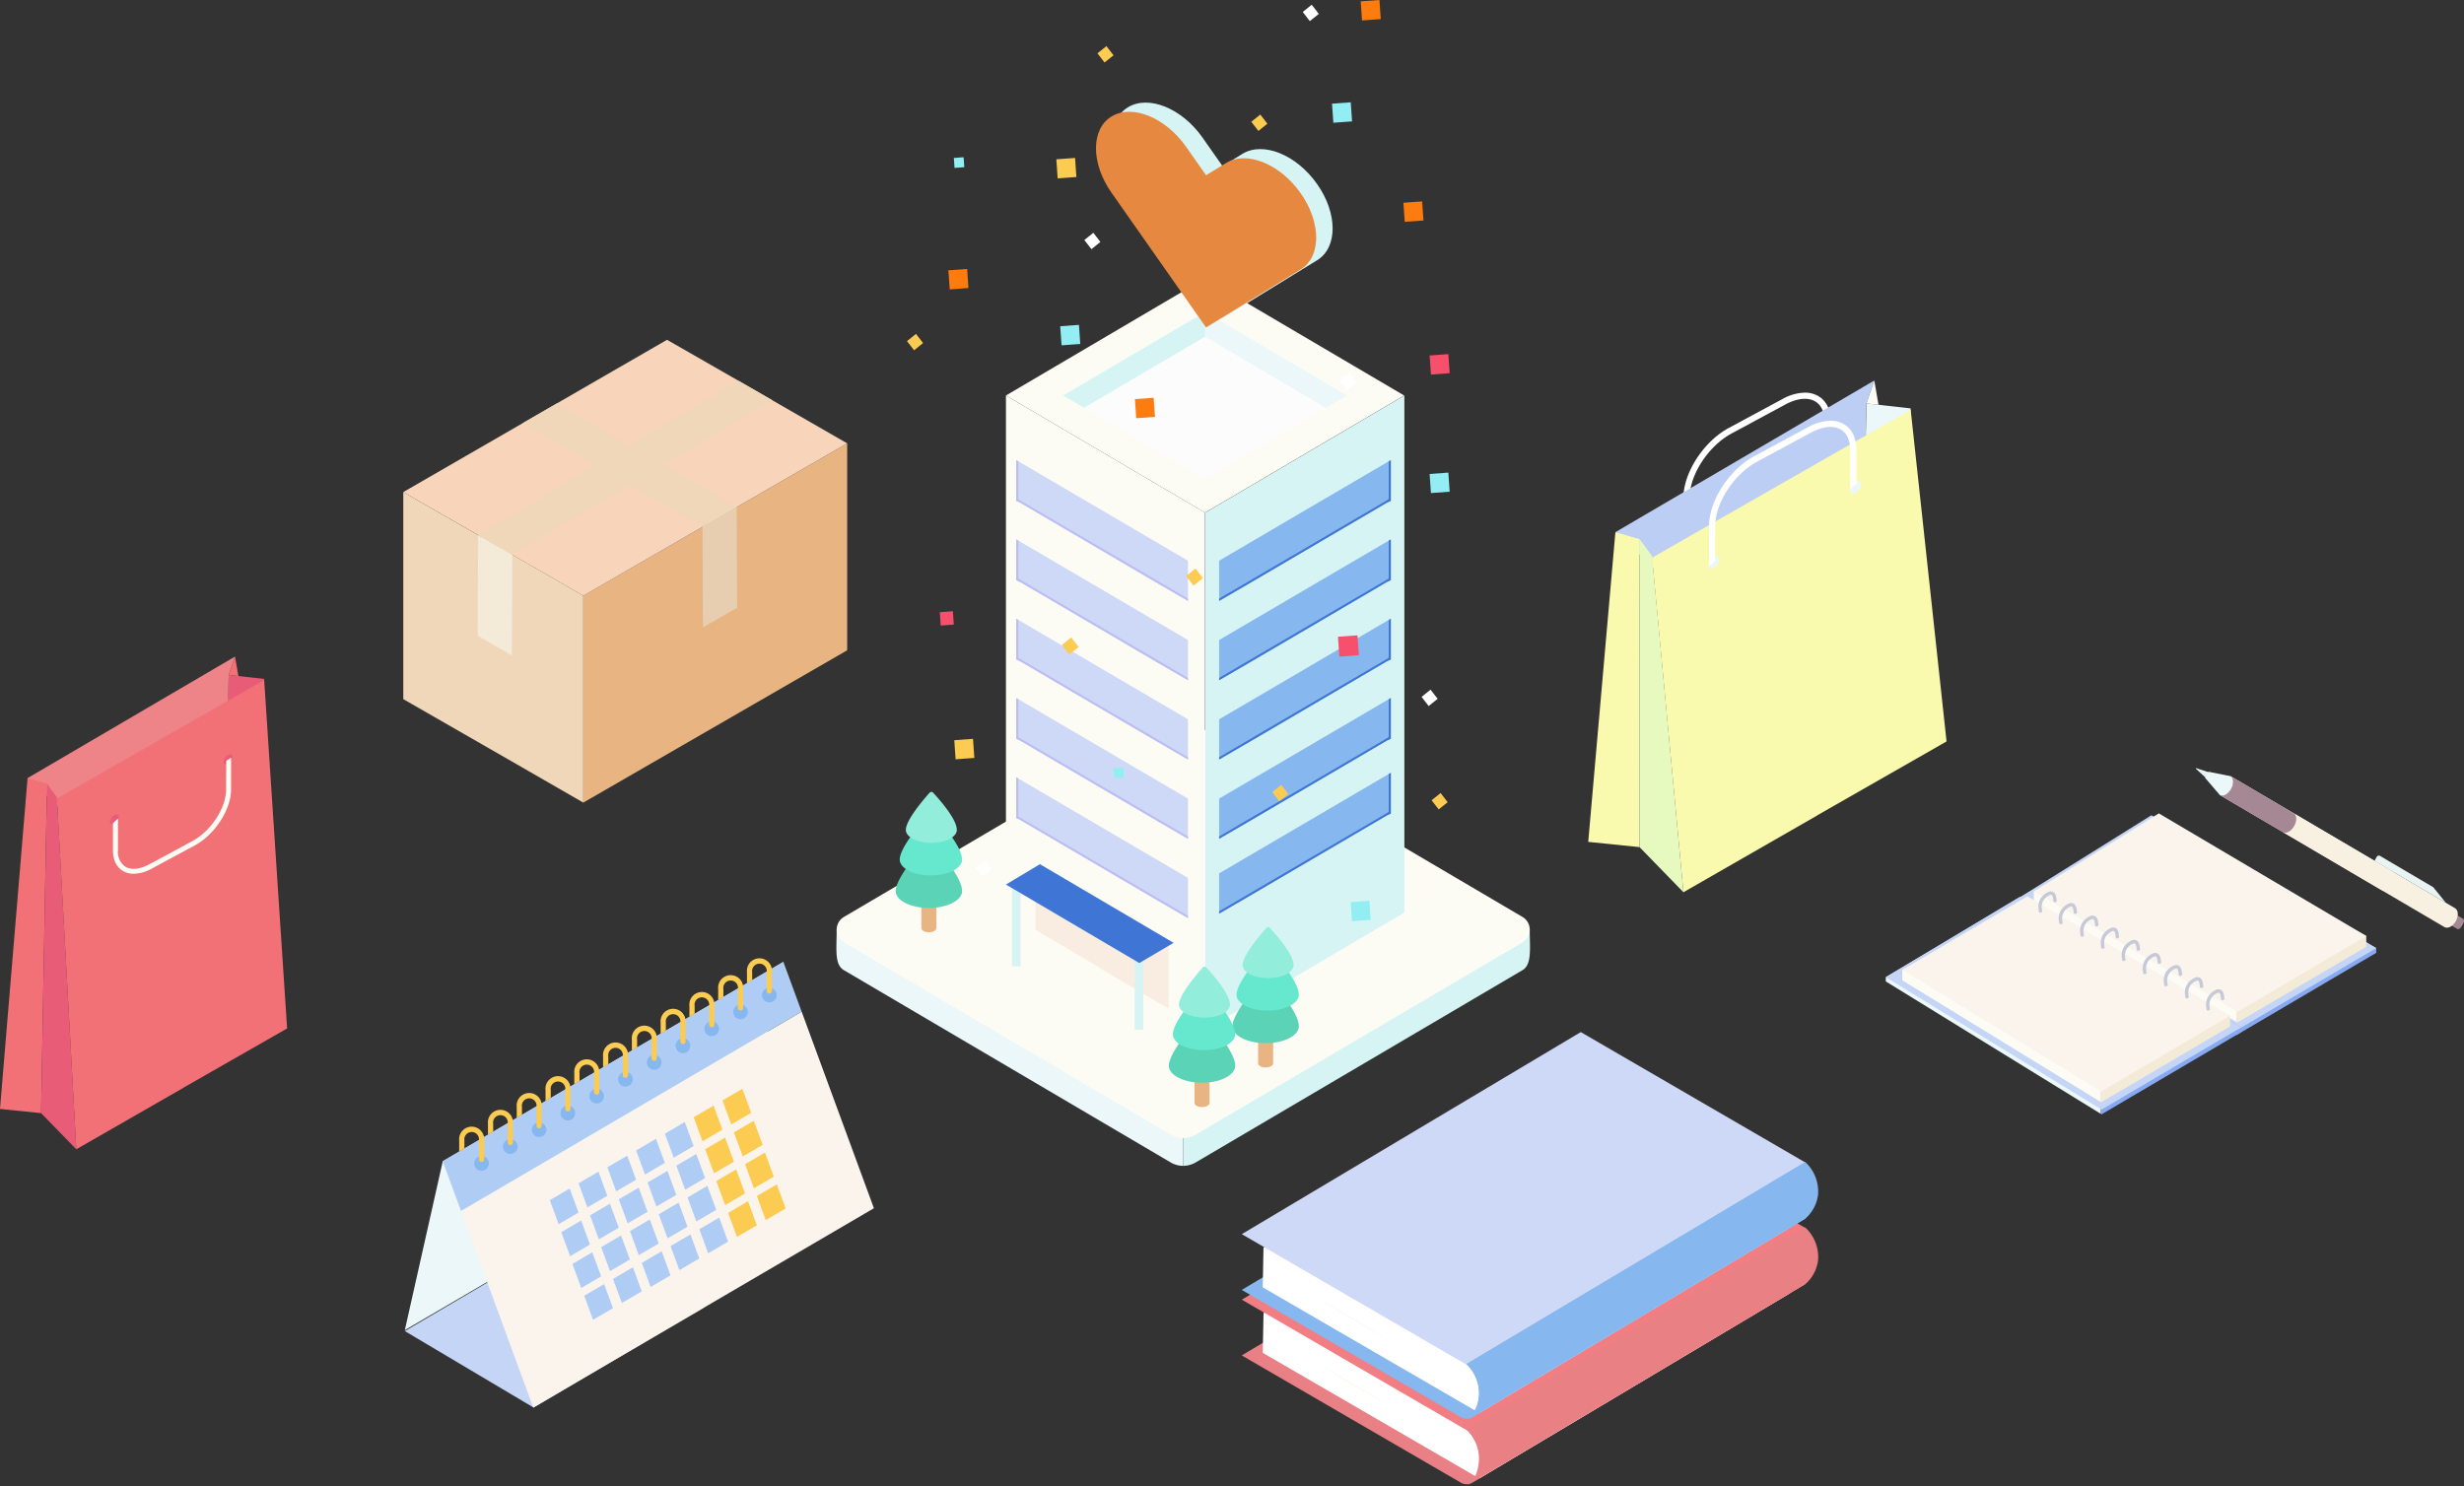 <svg xmlns="http://www.w3.org/2000/svg" width="645.291" height="389.24" viewBox="0 0 645.291 389.24">
  <rect x="0" y="0" width="645.291" height="389.24" fill="#333333" stroke="none"/>
  <g id="グループ_4809" data-name="グループ 4809" transform="translate(-668 -2247.253)">
    <g id="グループ_4530" data-name="グループ 4530" transform="translate(1243.052 2448.455)">
      <path id="パス_8476" data-name="パス 8476" d="M2424.762,1244.975l4.83,2.842a.663.663,0,0,0,.816-.11,4.276,4.276,0,0,0,1.014-1.781.69.69,0,0,0-.313-.777l-4.834-2.845a.662.662,0,0,0-.913.249l-.844,1.491A.689.689,0,0,0,2424.762,1244.975Z" transform="translate(-2361.208 -1205.752)" fill="#a58894" fill-rule="evenodd"/>
      <path id="パス_8477" data-name="パス 8477" d="M2281.549,1159.74l3.849,1.277-.935,1.651-3.011-2.761A.1.1,0,0,1,2281.549,1159.74Z" transform="translate(-2281.419 -1159.735)" fill="#e7f4f3" fill-rule="evenodd"/>
      <path id="パス_8478" data-name="パス 8478" d="M2298.664,1167.875c.772-1.364.741-2.856-.134-3.371l42.285,24.885c.875.515.958,2.038.186,3.4s-2.107,2.051-2.982,1.536l-42.3-24.862C2296.6,1169.979,2297.892,1169.238,2298.664,1167.875Z" transform="translate(-2289.398 -1162.396)" fill="#f8f1e2" fill-rule="evenodd"/>
      <path id="パス_8479" data-name="パス 8479" d="M2335.955,1189.82c.772-1.363.741-2.855-.134-3.37l42.285,24.884c.875.515.959,2.038.187,3.4s-2.108,2.051-2.983,1.536l-42.3-24.862C2333.886,1191.925,2335.183,1191.184,2335.955,1189.82Z" transform="translate(-2310.204 -1174.64)" fill="#f8f1e2" fill-rule="evenodd"/>
      <path id="パス_8480" data-name="パス 8480" d="M2286.859,1163.422a1.416,1.416,0,0,0,.738-.613,1.462,1.462,0,0,0,.151-.958l5.841,1.17c.844.5.887,2.017.114,3.382s-2.086,2.087-2.93,1.591Z" transform="translate(-2284.454 -1160.916)" fill="#ebf7f9" fill-rule="evenodd"/>
      <path id="パス_8481" data-name="パス 8481" d="M2315.149,1177.576c-.756,1.334-2.01,2.064-2.883,1.613l-16.545-9.725c.875.515,2.171-.226,2.943-1.59s.741-2.856-.134-3.371l16.485,9.7C2315.89,1174.721,2315.922,1176.213,2315.149,1177.576Z" transform="translate(-2289.398 -1162.396)" fill="#a58894" fill-rule="evenodd"/>
      <path id="パス_8482" data-name="パス 8482" d="M2405.983,1223.919l-3.309-4.087-13.938-8.2a.612.612,0,0,0-.844.231l-.6,1.059Z" transform="translate(-2340.489 -1188.641)" fill="#e7f4f3" fill-rule="evenodd"/>
    </g>
    <g id="グループ_4545" data-name="グループ 4545" transform="translate(1161.867 2460.307)">
      <g id="グループ_4531" data-name="グループ 4531" transform="translate(34.067 0.485)">
        <path id="パス_8483" data-name="パス 8483" d="M2364.369,1238.452v1.242l-36.574,21.524-.267-.164v-44.283Z" transform="translate(-2269.995 -1203.647)" fill="#86a9f1"/>
        <path id="パス_8484" data-name="パス 8484" d="M2197.383,1210.806l35.494-20.913,22.039,11.882v44.283l-57.532-34.131Z" transform="translate(-2197.383 -1188.651)" fill="#ebf7f9"/>
        <path id="パス_8485" data-name="パス 8485" d="M2291.756,1221.888l-58.88-34.8-35.494,22.155,57.8,34.173Z" transform="translate(-2197.383 -1187.083)" fill="#c5d5f6"/>
      </g>
      <g id="グループ_4532" data-name="グループ 4532" transform="translate(0 21.827)">
        <path id="パス_8486" data-name="パス 8486" d="M2284.385,1285.438v1.242l-36.574,21.524-.267-.164v-44.283Z" transform="translate(-2191.303 -1251.204)" fill="#86a9f1"/>
        <path id="パス_8487" data-name="パス 8487" d="M2120.32,1257.282l34.2-20.4,22.039,11.882v44.283L2120.32,1258.4Z" transform="translate(-2120.32 -1236.208)" fill="#ebf7f9"/>
        <path id="パス_8488" data-name="パス 8488" d="M2213.4,1269.594l-57.915-34.234-35.168,21.075,56.509,34.683Z" transform="translate(-2120.32 -1235.36)" fill="#c5d5f6"/>
      </g>
      <g id="グループ_4544" data-name="グループ 4544" transform="translate(4.319)">
        <g id="グループ_4533" data-name="グループ 4533" transform="translate(34.431)">
          <path id="パス_8489" data-name="パス 8489" d="M2362.051,1235.5v2.824l-33.746,19.859-.247-.151v-40.859Z" transform="translate(-2274.974 -1203.386)" fill="#f3ebd7"/>
          <path id="パス_8490" data-name="パス 8490" d="M2207.976,1209.991l32.749-17.618,20.335,10.963V1244.2l-53.084-31.85Z" transform="translate(-2207.976 -1189.549)" fill="#fcfcf4"/>
          <path id="パス_8491" data-name="パス 8491" d="M2295.053,1218.1l-54.327-32.114-32.749,20.442,53.331,31.531Z" transform="translate(-2207.976 -1185.985)" fill="#fbf4ed"/>
        </g>
        <g id="グループ_4534" data-name="グループ 4534" transform="translate(0 21.721)">
          <path id="パス_8492" data-name="パス 8492" d="M2281.378,1282.711v2.824l-33.746,19.859-.247-.151v-40.859Z" transform="translate(-2195.533 -1251.448)" fill="#f3ebd7"/>
          <path id="パス_8493" data-name="パス 8493" d="M2130.09,1257.958l32.749-16.45,19.1,10.113v40.859l-51.852-31.793Z" transform="translate(-2130.09 -1238.684)" fill="#fcfcf4"/>
          <path id="パス_8494" data-name="パス 8494" d="M2215.935,1266.383l-53.1-31.263-32.749,19.274,52.1,31.849Z" transform="translate(-2130.09 -1235.12)" fill="#fbf4ed"/>
        </g>
        <g id="グループ_4535" data-name="グループ 4535" transform="translate(79.577 46.078)">
          <path id="パス_8495" data-name="パス 8495" d="M2310.219,1295.656a.7.7,0,0,0,.433.11.714.714,0,0,0,.447-.213l-.077-.692a3.172,3.172,0,0,1,1.342-3.273c.519-.376.944-.54,1.163-.436.2.091.354.473.418,1.044l.077.693a.578.578,0,0,0,.439.169.594.594,0,0,0,.44-.272q-.039-.346-.077-.691c-.1-.937-.418-1.532-.937-1.767-.543-.248-1.211-.077-2.037.525a4.079,4.079,0,0,0-1.708,4.109Z" transform="translate(-2310.103 -1290.22)" fill="#c6c9d8"/>
        </g>
        <g id="グループ_4536" data-name="グループ 4536" transform="translate(74.036 42.901)">
          <path id="パス_8496" data-name="パス 8496" d="M2297.686,1288.469a.7.7,0,0,0,.433.111.711.711,0,0,0,.447-.213q-.038-.346-.077-.691a3.171,3.171,0,0,1,1.342-3.273c.518-.376.944-.54,1.163-.436.2.092.355.473.418,1.045l.077.692a.578.578,0,0,0,.439.17.593.593,0,0,0,.44-.272l-.077-.691c-.1-.938-.418-1.532-.937-1.767-.543-.248-1.21-.076-2.037.525a4.08,4.08,0,0,0-1.709,4.109Z" transform="translate(-2297.569 -1283.033)" fill="#c6c9d8"/>
        </g>
        <g id="グループ_4537" data-name="グループ 4537" transform="translate(68.496 39.725)">
          <path id="パス_8497" data-name="パス 8497" d="M2285.152,1281.283a.7.7,0,0,0,.433.111.713.713,0,0,0,.447-.213l-.077-.692a3.171,3.171,0,0,1,1.342-3.273c.519-.376.944-.54,1.163-.436.2.092.354.473.418,1.045l.077.693a.578.578,0,0,0,.439.169.593.593,0,0,0,.44-.272q-.039-.345-.077-.691c-.1-.937-.418-1.532-.937-1.767-.544-.248-1.211-.077-2.037.525a4.079,4.079,0,0,0-1.709,4.109Z" transform="translate(-2285.035 -1275.847)" fill="#c6c9d8"/>
        </g>
        <g id="グループ_4538" data-name="グループ 4538" transform="translate(62.986 36.548)">
          <path id="パス_8498" data-name="パス 8498" d="M2272.688,1274.1a.7.7,0,0,0,.433.111.712.712,0,0,0,.447-.213l-.077-.691a3.172,3.172,0,0,1,1.343-3.272c.519-.376.943-.54,1.163-.436.2.092.354.473.417,1.045l.077.692a.579.579,0,0,0,.44.17.594.594,0,0,0,.44-.272c-.026-.23-.052-.461-.077-.691-.1-.937-.419-1.532-.937-1.767-.543-.248-1.211-.076-2.037.525a4.078,4.078,0,0,0-1.709,4.109Z" transform="translate(-2272.572 -1268.66)" fill="#c6c9d8"/>
        </g>
        <g id="グループ_4539" data-name="グループ 4539" transform="translate(57.476 33.135)">
          <path id="パス_8499" data-name="パス 8499" d="M2260.225,1266.377a.7.7,0,0,0,.433.111.714.714,0,0,0,.447-.213q-.039-.345-.077-.691a3.173,3.173,0,0,1,1.342-3.273c.519-.376.944-.54,1.164-.436.2.092.354.473.417,1.045l.077.692a.578.578,0,0,0,.439.17.593.593,0,0,0,.44-.272q-.039-.345-.077-.691c-.1-.937-.418-1.532-.937-1.767-.544-.248-1.211-.076-2.037.525a4.078,4.078,0,0,0-1.709,4.109Z" transform="translate(-2260.108 -1260.941)" fill="#c6c9d8"/>
        </g>
        <g id="グループ_4540" data-name="グループ 4540" transform="translate(51.998 29.9)">
          <path id="パス_8500" data-name="パス 8500" d="M2247.833,1259.058a.7.7,0,0,0,.433.111.709.709,0,0,0,.447-.213l-.077-.691a3.173,3.173,0,0,1,1.343-3.273c.519-.376.943-.54,1.163-.436.2.091.355.473.417,1.045l.077.693a.578.578,0,0,0,.44.169.593.593,0,0,0,.44-.271c-.025-.231-.052-.461-.077-.692-.1-.937-.419-1.532-.937-1.767-.543-.248-1.211-.077-2.037.525a4.079,4.079,0,0,0-1.708,4.109Z" transform="translate(-2247.716 -1253.622)" fill="#c6c9d8"/>
        </g>
        <g id="グループ_4541" data-name="グループ 4541" transform="translate(46.582 26.763)">
          <path id="パス_8501" data-name="パス 8501" d="M2235.581,1251.961a.7.7,0,0,0,.433.11.712.712,0,0,0,.447-.213l-.077-.691a3.172,3.172,0,0,1,1.342-3.272c.519-.376.944-.54,1.164-.436.2.091.354.473.417,1.045l.077.692a.578.578,0,0,0,.439.169.592.592,0,0,0,.44-.271q-.039-.346-.077-.692c-.1-.937-.418-1.532-.937-1.767-.544-.248-1.211-.076-2.037.525a4.078,4.078,0,0,0-1.708,4.109Z" transform="translate(-2235.464 -1246.525)" fill="#c6c9d8"/>
        </g>
        <g id="グループ_4542" data-name="グループ 4542" transform="translate(40.994 23.487)">
          <path id="パス_8502" data-name="パス 8502" d="M2222.939,1244.552a.7.7,0,0,0,.433.11.709.709,0,0,0,.447-.213q-.038-.346-.077-.692a3.173,3.173,0,0,1,1.342-3.273c.519-.376.944-.54,1.163-.436.2.091.354.473.417,1.044l.077.693a.577.577,0,0,0,.439.169.592.592,0,0,0,.44-.271l-.077-.692c-.1-.937-.418-1.532-.937-1.767-.544-.248-1.211-.077-2.037.525a4.078,4.078,0,0,0-1.709,4.109Z" transform="translate(-2222.822 -1239.116)" fill="#c6c9d8"/>
        </g>
        <g id="グループ_4543" data-name="グループ 4543" transform="translate(35.655 20.438)">
          <path id="パス_8503" data-name="パス 8503" d="M2210.862,1237.654a.7.7,0,0,0,.433.11.713.713,0,0,0,.447-.213l-.077-.691a3.172,3.172,0,0,1,1.342-3.273c.519-.376.944-.54,1.163-.436.2.092.354.473.417,1.045l.077.692a.577.577,0,0,0,.439.17.59.59,0,0,0,.44-.272l-.077-.691c-.1-.937-.418-1.532-.937-1.767-.543-.247-1.211-.076-2.037.525a4.078,4.078,0,0,0-1.709,4.108Z" transform="translate(-2210.745 -1232.218)" fill="#c6c9d8"/>
        </g>
      </g>
    </g>
    <g id="グループ_4550" data-name="グループ 4550" transform="translate(773.615 2336.259)">
      <path id="パス_8504" data-name="パス 8504" d="M1723.55,1448.606v54.205l69.106-39.9v-54.205Z" transform="translate(-1676.404 -1381.583)" fill="#e8b582" fill-rule="evenodd"/>
      <path id="パス_8505" data-name="パス 8505" d="M1644.453,1430.125v54.235l19.49,11.191,8.94,5.135,18.714,10.776v-54.205L1673,1446.541l-8.94-5.135Z" transform="translate(-1644.45 -1390.235)" fill="#f0d7b9" fill-rule="evenodd"/>
      <path id="パス_8506" data-name="パス 8506" d="M1644.449,1403.088l19.582,11.25,8.889,5.133,18.68,10.759,31.348-18.116,8.932-5.155,28.814-16.64-19.582-11.272-8.868-5.112-18.723-10.737-28.815,16.641-8.954,5.176Z" transform="translate(-1644.449 -1363.198)" fill="#f8d5ba" fill-rule="evenodd"/>
      <g id="グループ_4546" data-name="グループ 4546" transform="translate(19.581 10.739)">
        <path id="パス_8507" data-name="パス 8507" d="M1677.3,1421.618l8.881,5.135,68.212-40.431-8.88-5.106Z" transform="translate(-1677.302 -1381.216)" fill="#f0d7b9"/>
      </g>
      <g id="グループ_4547" data-name="グループ 4547" transform="translate(19.492 51.171)">
        <path id="パス_8508" data-name="パス 8508" d="M1677.152,1475.415l8.94,5.135.119-26.364-8.94-5.135Z" transform="translate(-1677.152 -1449.051)" fill="#f3ebd7"/>
      </g>
      <g id="グループ_4548" data-name="グループ 4548" transform="translate(78.372 43.812)">
        <path id="パス_8509" data-name="パス 8509" d="M1785,1463.069l-8.94,5.135-.119-26.364,8.94-5.135Z" transform="translate(-1775.941 -1436.706)" fill="#e8ceb1"/>
      </g>
      <g id="グループ_4549" data-name="グループ 4549" transform="translate(31.305 16.64)">
        <path id="パス_8510" data-name="パス 8510" d="M1696.972,1396.293l47.194,27.1,8.932-5.155-47.173-27.121Z" transform="translate(-1696.972 -1391.117)" fill="#f0d7b9"/>
      </g>
    </g>
    <g id="グループ_4553" data-name="グループ 4553" transform="translate(668 2419.234)">
      <g id="グループ_4551" data-name="グループ 4551">
        <path id="パス_8511" data-name="パス 8511" d="M1901.717,1426.066l4.8-79.9-9.29-1.034-2.641,80.936Z" transform="translate(-1837.337 -1340.312)" fill="#e95c78"/>
        <path id="パス_8512" data-name="パス 8512" d="M1837.189,1413.663l1.75-74.146,1.655-4.818-54.328,31.831Z" transform="translate(-1779.047 -1334.699)" fill="#ee8388"/>
        <path id="パス_8513" data-name="パス 8513" d="M1777.856,1403.615l-7.22,86.66,10.766,1.1,1.546-86.281Z" transform="translate(-1770.636 -1371.784)" fill="#f17177"/>
        <path id="パス_8514" data-name="パス 8514" d="M1795.49,1406.818l-1.546,86.28,9.212,9.47-5.068-92.206Z" transform="translate(-1783.179 -1373.507)" fill="#e95c78"/>
        <path id="パス_8515" data-name="パス 8515" d="M1857.19,1348.012l6.008,91.261-27.136,15.51v.023l-28.077,16.117-5.068-91.869Z" transform="translate(-1788.007 -1341.863)" fill="#f17177"/>
        <path id="パス_8516" data-name="パス 8516" d="M1901.962,1334.7l.885,5.1-2.54-.283Z" transform="translate(-1840.415 -1334.699)" fill="#f17177"/>
      </g>
      <path id="パス_8517" data-name="パス 8517" d="M1832.976,1426.155c0,.611.524.822,1.168.471a2.273,2.273,0,0,0,1.165-1.742c0-.611-.524-.822-1.168-.471A2.273,2.273,0,0,0,1832.976,1426.155Z" transform="translate(-1804.182 -1382.884)" fill="#e95c78"/>
      <path id="パス_8518" data-name="パス 8518" d="M1897.371,1392.087c0,.611.524.822,1.168.471a2.273,2.273,0,0,0,1.165-1.742c0-.611-.524-.822-1.168-.47A2.272,2.272,0,0,0,1897.371,1392.087Z" transform="translate(-1838.835 -1364.552)" fill="#e95c78"/>
      <g id="グループ_4552" data-name="グループ 4552" transform="translate(29.591 26.462)">
        <path id="パス_8519" data-name="パス 8519" d="M1840.146,1422.421a5.513,5.513,0,0,1-2.849-.732c-1.674-.993-2.6-2.892-2.6-5.347V1409.2l1.3-1.251v8.39a4.64,4.64,0,0,0,1.96,4.233c1.534.912,3.806.686,6.229-.619l11.319-6.1c4.858-2.617,8.81-8.661,8.81-13.474l.056-7.53,1.245-.86v8.391c0,5.239-4.257,11.8-9.491,14.615l-11.319,6.1A10.008,10.008,0,0,1,1840.146,1422.421Z" transform="translate(-1834.701 -1391.991)" fill="#fcfcf4"/>
      </g>
    </g>
    <g id="グループ_4556" data-name="グループ 4556" transform="translate(1083.938 2346.92)">
      <g id="グループ_4554" data-name="グループ 4554" transform="translate(24.933 3.183)">
        <path id="パス_8520" data-name="パス 8520" d="M1925.657,1442.553a6.886,6.886,0,0,1,3.556.913c2.089,1.24,3.239,3.609,3.239,6.673v8.91l-1.624,1.561v-10.471c0-2.471-.869-4.347-2.445-5.283-1.915-1.138-4.75-.856-7.774.773l-14.126,7.613c-6.063,3.266-10.994,10.81-10.994,16.816l-.07,9.4-1.554,1.074v-10.472c0-6.538,5.313-14.72,11.844-18.239l14.127-7.613A12.492,12.492,0,0,1,1925.657,1442.553Z" transform="translate(-1893.864 -1442.553)" fill="#fff"/>
      </g>
      <path id="パス_8521" data-name="パス 8521" d="M1980.805,1521.285l4.1-72.694-11.594-1.29-1.4,73.984Z" transform="translate(-1900.459 -1441.288)" fill="#ebf7f9"/>
      <path id="パス_8522" data-name="パス 8522" d="M1927.522,1535.76l2.185-92.533,2.065-6.013-67.8,39.725Z" transform="translate(-1856.855 -1437.213)" fill="#bccef3"/>
      <path id="パス_8523" data-name="パス 8523" d="M1859.148,1503.862l-7.116,81.127,13.436,1.373.035-80.654Z" transform="translate(-1852.032 -1464.137)" fill="#fafaaf"/>
      <path id="パス_8524" data-name="パス 8524" d="M1874.609,1506.96l-.035,80.654,11.5,11.818-8.219-88.049Z" transform="translate(-1861.139 -1465.389)" fill="#e6fabf"/>
      <path id="パス_8525" data-name="パス 8525" d="M1947.806,1450.088l9.392,86.87-33.865,19.357v.029l-35.04,20.114-8.219-87.628Z" transform="translate(-1863.36 -1442.414)" fill="#fafaaf"/>
      <path id="パス_8526" data-name="パス 8526" d="M1976.327,1437.213l1.1,6.366-3.17-.353Z" transform="translate(-1901.409 -1437.213)" fill="#fcfcf4"/>
      <path id="パス_8527" data-name="パス 8527" d="M1904.746,1516.924c0,.763.654,1.026,1.458.588a2.836,2.836,0,0,0,1.454-2.174c0-.763-.654-1.026-1.458-.588A2.839,2.839,0,0,0,1904.746,1516.924Z" transform="translate(-1873.327 -1468.45)" fill="#ebf7f9"/>
      <path id="パス_8528" data-name="パス 8528" d="M1967.024,1483.977c0,.763.653,1.026,1.457.588a2.834,2.834,0,0,0,1.454-2.174c0-.763-.653-1.026-1.457-.588A2.835,2.835,0,0,0,1967.024,1483.977Z" transform="translate(-1898.486 -1455.141)" fill="#ebf7f9"/>
      <g id="グループ_4555" data-name="グループ 4555" transform="translate(31.642 10.549)">
        <path id="パス_8529" data-name="パス 8529" d="M1936.915,1454.911a6.887,6.887,0,0,1,3.556.913c2.089,1.24,3.238,3.61,3.238,6.673v8.909l-1.624,1.561V1462.5c0-2.471-.87-4.347-2.446-5.284-1.915-1.137-4.75-.855-7.773.774l-14.127,7.613c-6.063,3.266-10.994,10.81-10.994,16.816l-.07,9.4-1.554,1.073v-10.472c0-6.538,5.313-14.72,11.845-18.239l14.126-7.613A12.493,12.493,0,0,1,1936.915,1454.911Z" transform="translate(-1905.121 -1454.911)" fill="#fff"/>
      </g>
    </g>
    <g id="グループ_4563" data-name="グループ 4563" transform="translate(993.187 2517.591)">
      <path id="パス_8530" data-name="パス 8530" d="M2819.789,1622.976l-57.4-33.338,88.773-52.931,58.891,34.2-87.293,52.049A2.919,2.919,0,0,1,2819.789,1622.976Z" transform="translate(-2762.379 -1504.94)" fill="#e98085"/>
      <path id="パス_8531" data-name="パス 8531" d="M2828.223,1619.858l-56.706-32.9.2-10.448,84.8-44.845,52.561,31.4a5.02,5.02,0,0,1,0,8.58Z" transform="translate(-2766.003 -1502.938)" fill="#fff"/>
      <path id="パス_8532" data-name="パス 8532" d="M2821.31,1599.618l-58.89-34.2,88.773-52.931,58.891,34.2Z" transform="translate(-2762.392 -1495.325)" fill="#f17e83"/>
      <path id="パス_8533" data-name="パス 8533" d="M2861.173,1635.847c.554-.507,1.746-2.029,2.038-5.8a10.48,10.48,0,0,0-3.319-8.219l88.773-52.931a10.553,10.553,0,0,1,3.356,8.633,9.97,9.97,0,0,1-3.273,6.159C2919.158,1601.33,2890.764,1618.2,2861.173,1635.847Z" transform="translate(-2801.079 -1517.715)" fill="#e98085"/>
      <path id="パス_8534" data-name="パス 8534" d="M2860.112,1636.822a10.08,10.08,0,0,0,3.213-6.53,10.414,10.414,0,0,0-3.3-8.167l88.206-52.593a10.489,10.489,0,0,1,3.335,8.578,9.908,9.908,0,0,1-3.253,6.12Z" transform="translate(-2801.133 -1517.968)" fill="#e98085" opacity="0.47"/>
      <line id="線_372" data-name="線 372" x2="58.891" y2="34.203" transform="translate(0.008 84.698)" fill="none"/>
      <g id="グループ_4559" data-name="グループ 4559" transform="translate(17.493 85.433)">
        <g id="グループ_4558" data-name="グループ 4558">
          <path id="パス_8535" data-name="パス 8535" d="M2814.949,1639.581q-11.714-7.073-23.57-13.892,11.712,7.074,23.57,13.892Z" transform="translate(-2791.379 -1625.69)" fill="#f8f1e2"/>
        </g>
      </g>
      <g id="グループ_4562" data-name="グループ 4562" transform="translate(0)">
        <path id="パス_8536" data-name="パス 8536" d="M2819.776,1594.527l-57.4-33.338,88.773-52.932,58.891,34.2-87.294,52.049A2.918,2.918,0,0,1,2819.776,1594.527Z" transform="translate(-2762.374 -1493.648)" fill="#87b7ef"/>
        <path id="パス_8537" data-name="パス 8537" d="M2828.21,1591.41l-56.706-32.9.2-10.447,84.8-44.845,52.56,31.4a5.021,5.021,0,0,1,0,8.581Z" transform="translate(-2765.998 -1491.646)" fill="#fff"/>
        <path id="パス_8538" data-name="パス 8538" d="M2821.3,1571.168l-58.89-34.2,88.774-52.931,58.89,34.2Z" transform="translate(-2762.387 -1484.034)" fill="#ced9f7"/>
        <path id="パス_8539" data-name="パス 8539" d="M2861.16,1607.4c.554-.506,1.746-2.029,2.038-5.8a10.484,10.484,0,0,0-3.319-8.219l88.773-52.931a10.559,10.559,0,0,1,3.356,8.633,9.971,9.971,0,0,1-3.273,6.159C2919.145,1572.881,2890.75,1589.754,2861.16,1607.4Z" transform="translate(-2801.074 -1506.424)" fill="#87b7ef"/>
        <path id="パス_8540" data-name="パス 8540" d="M2860.1,1608.372a10.077,10.077,0,0,0,3.213-6.529,10.415,10.415,0,0,0-3.3-8.167l88.206-52.593a10.488,10.488,0,0,1,3.335,8.578,9.9,9.9,0,0,1-3.254,6.12Z" transform="translate(-2801.128 -1506.677)" fill="#87b7ef"/>
        <line id="線_373" data-name="線 373" x2="58.891" y2="34.203" transform="translate(0 67.54)" fill="none"/>
        <g id="グループ_4561" data-name="グループ 4561" transform="translate(17.484 68.275)">
          <g id="グループ_4560" data-name="グループ 4560">
            <path id="パス_8541" data-name="パス 8541" d="M2814.936,1611.132q-11.713-7.073-23.571-13.892,11.713,7.075,23.571,13.892Z" transform="translate(-2791.365 -1597.24)" fill="#f8f1e2"/>
          </g>
        </g>
      </g>
    </g>
    <g id="グループ_4623" data-name="グループ 4623" transform="translate(17.867 139.297)">
      <g id="グループ_4564" data-name="グループ 4564" transform="translate(869.176 2296.885)">
        <path id="パス_8542" data-name="パス 8542" d="M2622.3,1206.812l87.463,46.4c0,4.72.627,9.125-1.88,10.6l-85.583,50.365a6.48,6.48,0,0,1-3.291.9V1205.913A6.481,6.481,0,0,1,2622.3,1206.812Z" transform="translate(-2528.186 -1198.632)" fill="#d6f4f3"/>
        <path id="パス_8543" data-name="パス 8543" d="M2269.182,1253.216l87.463-46.4a6.481,6.481,0,0,1,3.292-.9v109.168a6.479,6.479,0,0,1-3.292-.9l-85.583-50.365C2268.555,1262.341,2269.182,1258.37,2269.182,1253.216Z" transform="translate(-2269.112 -1198.632)" fill="#ebf7f9"/>
        <path id="パス_8544" data-name="パス 8544" d="M2271.261,1229.126l85.583-50.365a6.474,6.474,0,0,1,6.582,0l85.583,50.365a3.871,3.871,0,0,1,0,6.64l-85.583,50.365a6.473,6.473,0,0,1-6.582,0l-85.583-50.365A3.871,3.871,0,0,1,2271.261,1229.126Z" transform="translate(-2269.311 -1177.862)" fill="#fcfcf4"/>
      </g>
      <g id="グループ_4565" data-name="グループ 4565" transform="translate(884.708 2315.385)">
        <path id="パス_8545" data-name="パス 8545" d="M2358.776,1351.445v9.14c0,.593-.88,1.073-1.966,1.073s-1.967-.48-1.967-1.073v-9.14Z" transform="translate(-2348.121 -1324.887)" fill="#e8b582" fill-rule="evenodd"/>
        <path id="パス_8546" data-name="パス 8546" d="M2328.946,1312.267c0,2.445,3.89,4.428,8.689,4.428s8.688-1.983,8.688-4.428c0-3.781-6.334-10.81-8.186-12.785a.839.839,0,0,0-.986,0C2335.325,1301.517,2328.946,1308.855,2328.946,1312.267Z" transform="translate(-2328.946 -1286.295)" fill="#5bd3b7"/>
        <path id="パス_8547" data-name="パス 8547" d="M2333.007,1282.691c0,2.3,3.654,4.159,8.162,4.159s8.161-1.862,8.161-4.159c0-3.552-5.95-10.155-7.689-12.009a.788.788,0,0,0-.926,0C2339,1272.594,2333.007,1279.486,2333.007,1282.691Z" transform="translate(-2331.953 -1264.978)" fill="#66e8ce"/>
        <path id="パス_8548" data-name="パス 8548" d="M2339.17,1259.076c0,1.88,2.989,3.4,6.677,3.4s6.677-1.523,6.677-3.4c0-2.906-4.868-8.307-6.291-9.824a.643.643,0,0,0-.758,0C2344.072,1250.816,2339.17,1256.454,2339.17,1259.076Z" transform="translate(-2336.516 -1249.13)" fill="#92eedb"/>
      </g>
      <g id="グループ_4599" data-name="グループ 4599" transform="translate(913.578 2180.867)">
        <g id="グループ_4596" data-name="グループ 4596" transform="translate(0 0)">
          <path id="パス_8549" data-name="パス 8549" d="M2641.283,879.8l52.14-30.684V984.552l-52.14,30.684Z" transform="translate(-2589.079 -818.431)" fill="#d6f4f3" fill-rule="evenodd"/>
          <path id="パス_8550" data-name="パス 8550" d="M2492.311,879.8l-52.14-30.684V984.552l52.14,30.684Z" transform="translate(-2440.171 -818.431)" fill="#fcfcf4" fill-rule="evenodd"/>
          <path id="パス_8551" data-name="パス 8551" d="M2440.171,761.589l52.14-30.684,52.14,30.684-52.14,30.684Z" transform="translate(-2440.171 -730.905)" fill="#fcfcf4" fill-rule="evenodd"/>
          <path id="パス_8552" data-name="パス 8552" d="M2641.039,764.85l37.167,21.873-5.559,3.271-31.608-18.654Z" transform="translate(-2588.899 -756.039)" fill="#ebf7f9"/>
          <path id="パス_8553" data-name="パス 8553" d="M2535.02,764.85v6.5l-31.643,18.621-5.524-3.251Z" transform="translate(-2482.88 -756.039)" fill="#d6f4f3"/>
          <path id="パス_8554" data-name="パス 8554" d="M2550.778,789.854l31.608,18.654-31.608,18.6-31.643-18.622,31.643-18.621Z" transform="translate(-2498.638 -774.552)" fill="#fcfcfc"/>
          <g id="グループ_4568" data-name="グループ 4568" transform="translate(2.702 47.622)">
            <path id="パス_8555" data-name="パス 8555" d="M2450.58,914.367V924.99l.069.047.481.233.55.28,36.031,21.13,7.833,4.553V940.7l-44.414-26.033Z" transform="translate(-2450.58 -914.367)" fill="#ced9f7"/>
            <g id="グループ_4566" data-name="グループ 4566">
              <path id="パス_8556" data-name="パス 8556" d="M2450.58,914.367V924.99l.069.047.481.233v-10.6Z" transform="translate(-2450.58 -914.367)" fill="#bcbdf3"/>
            </g>
            <g id="グループ_4567" data-name="グループ 4567" transform="translate(0.076 9.861)">
              <path id="パス_8557" data-name="パス 8557" d="M2450.874,952.357v.817l.481.233.55.28,36.031,21.13,7.834,4.553v-.607L2452,953.128l-.641-.444Z" transform="translate(-2450.874 -952.357)" fill="#bcbdf3"/>
            </g>
          </g>
          <g id="グループ_4571" data-name="グループ 4571" transform="translate(55.826 47.618)">
            <path id="パス_8558" data-name="パス 8558" d="M2700.232,914.351v10.623l-.069.047-.481.233-.55.28-36.031,21.13-7.833,4.553v-10.53l44.414-26.033Z" transform="translate(-2655.26 -914.351)" fill="#87b7ef"/>
            <g id="グループ_4569" data-name="グループ 4569" transform="translate(44.422)">
              <path id="パス_8559" data-name="パス 8559" d="M2826.922,914.351v10.623l-.069.047-.481.233v-10.6Z" transform="translate(-2826.373 -914.351)" fill="#3f76d6"/>
            </g>
            <g id="グループ_4570" data-name="グループ 4570" transform="translate(0 9.861)">
              <path id="パス_8560" data-name="パス 8560" d="M2700.133,952.341v.817l-.481.233-.55.28-36.031,21.13-7.834,4.553v-.607l43.773-25.636.642-.444Z" transform="translate(-2655.238 -952.341)" fill="#3f76d6"/>
            </g>
          </g>
          <g id="グループ_4574" data-name="グループ 4574" transform="translate(55.826 68.389)">
            <path id="パス_8561" data-name="パス 8561" d="M2700.232,994.372V1005l-.069.047-.481.233-.55.28-36.031,21.13-7.833,4.553v-10.53l44.414-26.033Z" transform="translate(-2655.26 -994.372)" fill="#87b7ef"/>
            <g id="グループ_4572" data-name="グループ 4572" transform="translate(44.422)">
              <path id="パス_8562" data-name="パス 8562" d="M2826.922,994.372V1005l-.069.047-.481.233v-10.6Z" transform="translate(-2826.373 -994.372)" fill="#3f76d6"/>
            </g>
            <g id="グループ_4573" data-name="グループ 4573" transform="translate(0 9.861)">
              <path id="パス_8563" data-name="パス 8563" d="M2700.133,1032.362v.817l-.481.233-.55.28-36.031,21.13-7.834,4.553v-.607l43.773-25.636.642-.444Z" transform="translate(-2655.238 -1032.362)" fill="#3f76d6"/>
            </g>
          </g>
          <g id="グループ_4577" data-name="グループ 4577" transform="translate(55.826 89.16)">
            <path id="パス_8564" data-name="パス 8564" d="M2700.232,1074.393v10.623l-.069.047-.481.234-.55.28-36.031,21.13-7.833,4.553v-10.53l44.414-26.033Z" transform="translate(-2655.26 -1074.393)" fill="#87b7ef"/>
            <g id="グループ_4575" data-name="グループ 4575" transform="translate(44.422)">
              <path id="パス_8565" data-name="パス 8565" d="M2826.922,1074.393v10.623l-.069.047-.481.234v-10.6Z" transform="translate(-2826.373 -1074.393)" fill="#3f76d6"/>
            </g>
            <g id="グループ_4576" data-name="グループ 4576" transform="translate(0 9.861)">
              <path id="パス_8566" data-name="パス 8566" d="M2700.133,1112.383v.817l-.481.233-.55.28-36.031,21.13-7.834,4.553v-.607l43.773-25.636.642-.444Z" transform="translate(-2655.238 -1112.383)" fill="#3f76d6"/>
            </g>
          </g>
          <g id="グループ_4580" data-name="グループ 4580" transform="translate(55.826 109.931)">
            <path id="パス_8567" data-name="パス 8567" d="M2700.232,1154.414v10.623l-.069.047-.481.233-.55.28-36.031,21.13-7.833,4.553v-10.53l44.414-26.033Z" transform="translate(-2655.26 -1154.414)" fill="#87b7ef"/>
            <g id="グループ_4578" data-name="グループ 4578" transform="translate(44.422)">
              <path id="パス_8568" data-name="パス 8568" d="M2826.922,1154.414v10.623l-.069.047-.481.233v-10.6Z" transform="translate(-2826.373 -1154.414)" fill="#3f76d6"/>
            </g>
            <g id="グループ_4579" data-name="グループ 4579" transform="translate(0 9.861)">
              <path id="パス_8569" data-name="パス 8569" d="M2700.133,1192.4v.817l-.481.233-.55.28-36.031,21.13-7.834,4.553v-.607l43.773-25.636.642-.443Z" transform="translate(-2655.238 -1192.404)" fill="#3f76d6"/>
            </g>
          </g>
          <g id="グループ_4583" data-name="グループ 4583" transform="translate(55.826 129.526)">
            <path id="パス_8570" data-name="パス 8570" d="M2700.232,1229.9v10.623l-.069.047-.481.233-.55.28-36.031,21.13-7.833,4.553v-10.53l44.414-26.033Z" transform="translate(-2655.26 -1229.901)" fill="#87b7ef"/>
            <g id="グループ_4581" data-name="グループ 4581" transform="translate(44.422)">
              <path id="パス_8571" data-name="パス 8571" d="M2826.922,1229.9v10.623l-.069.047-.481.233v-10.6Z" transform="translate(-2826.373 -1229.901)" fill="#3f76d6"/>
            </g>
            <g id="グループ_4582" data-name="グループ 4582" transform="translate(0 9.861)">
              <path id="パス_8572" data-name="パス 8572" d="M2700.133,1267.891v.817l-.481.233-.55.28-36.031,21.13-7.834,4.553v-.607l43.773-25.636.642-.444Z" transform="translate(-2655.238 -1267.891)" fill="#3f76d6"/>
            </g>
          </g>
          <g id="グループ_4586" data-name="グループ 4586" transform="translate(2.702 68.393)">
            <path id="パス_8573" data-name="パス 8573" d="M2450.58,994.388v10.623l.069.047.481.233.55.28,36.031,21.13,7.833,4.553v-10.53l-44.414-26.033Z" transform="translate(-2450.58 -994.388)" fill="#ced9f7"/>
            <g id="グループ_4584" data-name="グループ 4584">
              <path id="パス_8574" data-name="パス 8574" d="M2450.58,994.388v10.623l.069.047.481.233v-10.6Z" transform="translate(-2450.58 -994.388)" fill="#bcbdf3"/>
            </g>
            <g id="グループ_4585" data-name="グループ 4585" transform="translate(0.076 9.861)">
              <path id="パス_8575" data-name="パス 8575" d="M2450.874,1032.378v.817l.481.233.55.28,36.031,21.13,7.834,4.553v-.607L2452,1033.149l-.641-.444Z" transform="translate(-2450.874 -1032.378)" fill="#bcbdf3"/>
            </g>
          </g>
          <g id="グループ_4589" data-name="グループ 4589" transform="translate(2.702 89.164)">
            <path id="パス_8576" data-name="パス 8576" d="M2450.58,1074.409v10.623l.069.047.481.233.55.28,36.031,21.13,7.833,4.553v-10.53l-44.414-26.033Z" transform="translate(-2450.58 -1074.409)" fill="#ced9f7"/>
            <g id="グループ_4587" data-name="グループ 4587">
              <path id="パス_8577" data-name="パス 8577" d="M2450.58,1074.409v10.623l.069.047.481.233v-10.6Z" transform="translate(-2450.58 -1074.409)" fill="#bcbdf3"/>
            </g>
            <g id="グループ_4588" data-name="グループ 4588" transform="translate(0.076 9.861)">
              <path id="パス_8578" data-name="パス 8578" d="M2450.874,1112.4v.817l.481.233.55.28,36.031,21.13,7.834,4.553v-.607L2452,1113.17l-.641-.444Z" transform="translate(-2450.874 -1112.399)" fill="#bcbdf3"/>
            </g>
          </g>
          <g id="グループ_4592" data-name="グループ 4592" transform="translate(2.702 109.936)">
            <path id="パス_8579" data-name="パス 8579" d="M2450.58,1154.43v10.623l.069.047.481.233.55.28,36.031,21.13,7.833,4.553v-10.53l-44.414-26.033Z" transform="translate(-2450.58 -1154.43)" fill="#ced9f7"/>
            <g id="グループ_4590" data-name="グループ 4590">
              <path id="パス_8580" data-name="パス 8580" d="M2450.58,1154.43v10.623l.069.047.481.233v-10.6Z" transform="translate(-2450.58 -1154.43)" fill="#bcbdf3"/>
            </g>
            <g id="グループ_4591" data-name="グループ 4591" transform="translate(0.076 9.861)">
              <path id="パス_8581" data-name="パス 8581" d="M2450.874,1192.42v.817l.481.234.55.28,36.031,21.13,7.834,4.553v-.607L2452,1193.191l-.641-.444Z" transform="translate(-2450.874 -1192.42)" fill="#bcbdf3"/>
            </g>
          </g>
          <g id="グループ_4595" data-name="グループ 4595" transform="translate(2.702 130.707)">
            <path id="パス_8582" data-name="パス 8582" d="M2450.58,1234.451v10.623l.069.047.481.233.55.28,36.031,21.13,7.833,4.553v-10.53l-44.414-26.033Z" transform="translate(-2450.58 -1234.451)" fill="#ced9f7"/>
            <g id="グループ_4593" data-name="グループ 4593">
              <path id="パス_8583" data-name="パス 8583" d="M2450.58,1234.451v10.623l.069.047.481.233v-10.6Z" transform="translate(-2450.58 -1234.451)" fill="#bcbdf3"/>
            </g>
            <g id="グループ_4594" data-name="グループ 4594" transform="translate(0.076 9.861)">
              <path id="パス_8584" data-name="パス 8584" d="M2450.874,1272.441v.817l.481.234.55.28,36.031,21.13,7.834,4.553v-.607L2452,1273.212l-.641-.444Z" transform="translate(-2450.874 -1272.441)" fill="#bcbdf3"/>
            </g>
          </g>
        </g>
        <path id="パス_8585" data-name="パス 8585" d="M2470.058,1324.476v16.592l16.615,9.776v.138l18.237,10.717v-16.937Z" transform="translate(-2462.3 -1170.401)" fill="#f8ede0"/>
        <g id="グループ_4597" data-name="グループ 4597" transform="translate(33.715 174.543)">
          <rect id="長方形_1797" data-name="長方形 1797" width="2.251" height="22.262" fill="#d6f4f3"/>
        </g>
        <g id="グループ_4598" data-name="グループ 4598" transform="translate(1.576 157.93)">
          <rect id="長方形_1798" data-name="長方形 1798" width="2.251" height="22.262" fill="#d6f4f3"/>
        </g>
        <path id="パス_8586" data-name="パス 8586" d="M2440.171,1327.414l34.93,20.565,8.971-5.292-35-20.6Z" transform="translate(-2440.171 -1168.633)" fill="#3f76d6"/>
      </g>
      <g id="グループ_4600" data-name="グループ 4600" transform="translate(972.904 2350.805)">
        <path id="パス_8587" data-name="パス 8587" d="M2698.553,1487.9v9.14c0,.593-.88,1.073-1.966,1.073s-1.967-.48-1.967-1.073v-9.14Z" transform="translate(-2687.898 -1461.345)" fill="#e8b582" fill-rule="evenodd"/>
        <path id="パス_8588" data-name="パス 8588" d="M2668.723,1448.725c0,2.445,3.89,4.428,8.689,4.428s8.688-1.983,8.688-4.428c0-3.781-6.334-10.811-8.186-12.785a.838.838,0,0,0-.986,0C2675.1,1437.975,2668.723,1445.313,2668.723,1448.725Z" transform="translate(-2668.723 -1422.753)" fill="#5bd3b7"/>
        <path id="パス_8589" data-name="パス 8589" d="M2672.784,1419.149c0,2.3,3.654,4.159,8.161,4.159s8.161-1.862,8.161-4.159c0-3.552-5.95-10.155-7.689-12.009a.788.788,0,0,0-.926,0C2678.776,1409.052,2672.784,1415.944,2672.784,1419.149Z" transform="translate(-2671.73 -1401.436)" fill="#66e8ce"/>
        <path id="パス_8590" data-name="パス 8590" d="M2678.946,1395.535c0,1.879,2.989,3.4,6.677,3.4s6.677-1.523,6.677-3.4c0-2.906-4.868-8.308-6.291-9.825a.644.644,0,0,0-.758,0C2683.848,1387.274,2678.946,1392.913,2678.946,1395.535Z" transform="translate(-2676.293 -1385.588)" fill="#92eedb"/>
      </g>
      <g id="グループ_4601" data-name="グループ 4601" transform="translate(956.24 2361.16)">
        <path id="パス_8591" data-name="パス 8591" d="M2634.355,1527.8v9.14c0,.593-.88,1.073-1.966,1.073s-1.966-.48-1.966-1.073v-9.14Z" transform="translate(-2623.7 -1501.239)" fill="#e8b582" fill-rule="evenodd"/>
        <path id="パス_8592" data-name="パス 8592" d="M2604.526,1488.619c0,2.446,3.89,4.428,8.688,4.428s8.688-1.983,8.688-4.428c0-3.781-6.334-10.81-8.186-12.784a.839.839,0,0,0-.986,0C2610.9,1477.869,2604.526,1485.207,2604.526,1488.619Z" transform="translate(-2604.526 -1462.647)" fill="#5bd3b7"/>
        <path id="パス_8593" data-name="パス 8593" d="M2608.586,1459.043c0,2.3,3.654,4.159,8.162,4.159s8.161-1.862,8.161-4.159c0-3.552-5.95-10.155-7.69-12.009a.786.786,0,0,0-.926,0C2614.577,1448.945,2608.586,1455.838,2608.586,1459.043Z" transform="translate(-2607.532 -1441.329)" fill="#66e8ce"/>
        <path id="パス_8594" data-name="パス 8594" d="M2614.749,1435.428c0,1.879,2.989,3.4,6.677,3.4s6.677-1.524,6.677-3.4c0-2.906-4.868-8.308-6.291-9.825a.644.644,0,0,0-.758,0C2619.651,1427.167,2614.749,1432.806,2614.749,1435.428Z" transform="translate(-2612.095 -1425.482)" fill="#92eedb"/>
      </g>
      <g id="グループ_4602" data-name="グループ 4602" transform="translate(937.152 2134.833)">
        <path id="パス_8595" data-name="パス 8595" d="M2576.41,570.184l-5.229-7.451c-5.4-7.7-14.157-11.248-19.557-7.933h0c-5.4,3.314-5.4,12.239,0,19.935l5.229,7.451,19.557,27.869,19.557-12,5.229-3.209c5.4-3.314,5.4-12.239,0-19.935h0c-5.4-7.7-14.157-11.247-19.557-7.933Z" transform="translate(-2543.269 -553.559)" fill="#d6f4f3"/>
        <path id="パス_8596" data-name="パス 8596" d="M2559.826,579.455,2554.6,572c-5.4-7.7-14.156-11.247-19.557-7.933h0c-5.4,3.314-5.4,12.239,0,19.935l5.229,7.451,19.557,27.869,19.558-12,5.229-3.209c5.4-3.314,5.4-12.239,0-19.935h0c-5.4-7.7-14.157-11.248-19.557-7.933Z" transform="translate(-2530.99 -560.423)" fill="#e6883f"/>
      </g>
      <path id="パス_8597" data-name="パス 8597" d="M2626.352,1026.239l-1.937-2.5-2.456,1.975,1.938,2.5Z" transform="translate(-1661.193 1233.144)" fill="#fccb51"/>
      <path id="パス_8598" data-name="パス 8598" d="M2873.831,1252.681l-1.857-2.4-2.354,1.893,1.857,2.4Z" transform="translate(-1844.568 1065.402)" fill="#fccb51"/>
      <path id="パス_8599" data-name="パス 8599" d="M2781.617,828.862l-1.938-2.5-2.456,1.975,1.938,2.5Z" transform="translate(-1776.155 1379.286)" fill="#fff"/>
      <path id="パス_8600" data-name="パス 8600" d="M2743.822,457.194l-1.857-2.4-2.354,1.893,1.857,2.4Z" transform="translate(-1748.307 1654.402)" fill="#fff"/>
      <path id="パス_8601" data-name="パス 8601" d="M2863.708,1148.361l-1.857-2.4-2.354,1.893,1.857,2.4Z" transform="translate(-1837.073 1142.644)" fill="#fff"/>
      <path id="パス_8602" data-name="パス 8602" d="M2413.4,1320.5l-1.857-2.4-2.354,1.893,1.857,2.4Z" transform="translate(-1503.652 1015.187)" fill="#fff"/>
      <path id="パス_8603" data-name="パス 8603" d="M2523.466,687.312l-1.857-2.4-2.354,1.893,1.857,2.4Z" transform="translate(-1585.148 1484.018)" fill="#fff"/>
      <path id="パス_8604" data-name="パス 8604" d="M2774.05,553.248l-4.905.357.35,5,4.905-.357Z" transform="translate(-1770.174 1581.505)" fill="#92eef2"/>
      <path id="パス_8605" data-name="パス 8605" d="M2390.15,608.682l-2.559.186.183,2.609,2.559-.186Z" transform="translate(-1487.661 1540.46)" fill="#92eef2"/>
      <path id="パス_8606" data-name="パス 8606" d="M2551.275,1224.518l-2.559.186.182,2.609,2.559-.186Z" transform="translate(-1606.962 1084.479)" fill="#92eef2"/>
      <path id="パス_8607" data-name="パス 8607" d="M2872.514,926.927l-4.906.357.35,5,4.905-.357Z" transform="translate(-1843.079 1304.822)" fill="#92eef2"/>
      <path id="パス_8608" data-name="パス 8608" d="M2792.858,1358.992l-4.905.357.35,5,4.905-.357Z" transform="translate(-1784.1 984.91)" fill="#92eef2"/>
      <path id="パス_8609" data-name="パス 8609" d="M2872.514,807.358l-4.906.357.35,5,4.905-.357Z" transform="translate(-1843.079 1393.354)" fill="#f6506d"/>
      <path id="パス_8610" data-name="パス 8610" d="M2780.243,1091.124l-5.118.372.365,5.217,5.118-.372Z" transform="translate(-1774.601 1183.246)" fill="#f6506d"/>
      <path id="パス_8611" data-name="パス 8611" d="M2846.087,653.243l-4.905.357.35,5,4.905-.357Z" transform="translate(-1823.512 1507.466)" fill="#fc7c10"/>
      <path id="パス_8612" data-name="パス 8612" d="M2575.189,851.4l-4.905.357.35,5,4.905-.357Z" transform="translate(-1622.932 1360.745)" fill="#fc7c10"/>
      <path id="パス_8613" data-name="パス 8613" d="M2495.907,609.387l-4.905.357.35,5,4.905-.357Z" transform="translate(-1564.229 1539.938)" fill="#fccb51"/>
      <path id="パス_8614" data-name="パス 8614" d="M2376.849,1066.82l-3.43.25.245,3.5,3.43-.25Z" transform="translate(-1477.167 1201.242)" fill="#f6506d"/>
      <path id="パス_8615" data-name="パス 8615" d="M2711.188,1242.013l-2.354,1.893,1.857,2.4,2.354-1.893Z" transform="translate(-1725.519 1071.524)" fill="#fccb51"/>
      <path id="パス_8616" data-name="パス 8616" d="M2499.031,1093.263l-2.456,1.975,1.938,2.5,2.456-1.975Z" transform="translate(-1568.356 1181.663)" fill="#fccb51"/>
      <path id="パス_8617" data-name="パス 8617" d="M2690.072,565.616l-2.354,1.893,1.857,2.4,2.354-1.893Z" transform="translate(-1709.883 1572.347)" fill="#fccb51"/>
      <path id="パス_8618" data-name="パス 8618" d="M2342.688,786.948l-2.354,1.893,1.857,2.4,2.354-1.893Z" transform="translate(-1452.67 1408.467)" fill="#fccb51"/>
      <path id="パス_8619" data-name="パス 8619" d="M2534.847,496.556l-2.354,1.893,1.857,2.4,2.354-1.893Z" transform="translate(-1594.95 1623.48)" fill="#fccb51"/>
      <path id="パス_8620" data-name="パス 8620" d="M2494.916,778.207l.35,5,4.906-.357-.35-5Z" transform="translate(-1567.127 1415.203)" fill="#92eef2"/>
      <path id="パス_8621" data-name="パス 8621" d="M2798.076,450.37l.35,5,4.906-.357-.35-5Z" transform="translate(-1791.595 1657.942)" fill="#fc7c10"/>
      <path id="パス_8622" data-name="パス 8622" d="M2382.1,721.77l.35,5,4.905-.357-.35-5Z" transform="translate(-1483.595 1456.991)" fill="#fc7c10"/>
      <path id="パス_8623" data-name="パス 8623" d="M2388.03,1195.951l.35,5,4.906-.357-.35-5Z" transform="translate(-1487.986 1105.895)" fill="#fccb51"/>
    </g>
    <g id="グループ_4622" data-name="グループ 4622" transform="translate(774.015 2498.273)">
      <g id="グループ_4616" data-name="グループ 4616">
        <g id="グループ_4604" data-name="グループ 4604" transform="translate(0 0.929)">
          <path id="パス_8624" data-name="パス 8624" d="M2138.439,1359.531l-9.939,44.247-44.605,26.088v.039l-44.605,26.088,9.939-44.248Z" transform="translate(-2039.289 -1359.531)" fill="#ebf7f9"/>
          <path id="パス_8625" data-name="パス 8625" d="M2039.289,1486.676l33.73,20.033,88.409-52.215-32.928-20.28Z" transform="translate(-2039.289 -1389.966)" fill="#c5d5f6"/>
          <g id="グループ_4603" data-name="グループ 4603" transform="translate(9.925)">
            <path id="パス_8626" data-name="パス 8626" d="M2108.824,1407.576l44.51-26.051,18.927,51.5-44.6,26.088v.039l-44.605,26.088-18.927-51.5,44.7-26.144Z" transform="translate(-2059.334 -1368.494)" fill="#fbf4ed"/>
            <path id="パス_8627" data-name="パス 8627" d="M2105.53,1398.613l-44.7,26.163-4.789-13.03,89.211-52.215,4.789,13.03-44.51,26.034Z" transform="translate(-2056.04 -1359.531)" fill="#afcdf4"/>
          </g>
        </g>
        <path id="パス_8628" data-name="パス 8628" d="M2197.159,1372.93a1.924,1.924,0,1,0,1.924-1.96A1.942,1.942,0,0,0,2197.159,1372.93Z" transform="translate(-2103.624 -1363.263)" fill="#87b7ef"/>
        <g id="グループ_4605" data-name="グループ 4605" transform="translate(89.608)">
          <path id="パス_8629" data-name="パス 8629" d="M2196.381,1367.212a.692.692,0,0,0,.684-.7v-4.908a3.286,3.286,0,1,0-6.533,0v2.863l1.367-.8v-2.062a1.926,1.926,0,1,1,3.8,0v4.908A.692.692,0,0,0,2196.381,1367.212Z" transform="translate(-2190.531 -1357.963)" fill="#fccb51"/>
        </g>
        <path id="パス_8630" data-name="パス 8630" d="M2184.438,1380.372a1.924,1.924,0,1,0,1.924-1.96A1.943,1.943,0,0,0,2184.438,1380.372Z" transform="translate(-2098.44 -1366.296)" fill="#87b7ef"/>
        <g id="グループ_4606" data-name="グループ 4606" transform="translate(82.071 4.409)">
          <path id="パス_8631" data-name="パス 8631" d="M2183.66,1374.654a.692.692,0,0,0,.683-.7v-4.909a3.286,3.286,0,1,0-6.534,0v2.863l1.367-.8v-2.062a1.926,1.926,0,1,1,3.8,0v4.909A.692.692,0,0,0,2183.66,1374.654Z" transform="translate(-2177.81 -1365.405)" fill="#fccb51"/>
        </g>
        <path id="パス_8632" data-name="パス 8632" d="M2171.718,1387.814a1.924,1.924,0,1,0,1.923-1.961A1.942,1.942,0,0,0,2171.718,1387.814Z" transform="translate(-2093.256 -1369.329)" fill="#87b7ef"/>
        <g id="グループ_4607" data-name="グループ 4607" transform="translate(74.534 8.819)">
          <path id="パス_8633" data-name="パス 8633" d="M2170.939,1382.1a.691.691,0,0,0,.683-.7v-4.909a3.286,3.286,0,1,0-6.534,0v2.863l1.368-.8v-2.062a1.926,1.926,0,1,1,3.8,0v4.909A.692.692,0,0,0,2170.939,1382.1Z" transform="translate(-2165.089 -1372.848)" fill="#fccb51"/>
        </g>
        <ellipse id="楕円形_418" data-name="楕円形 418" cx="1.924" cy="1.961" rx="1.924" ry="1.961" transform="translate(70.925 20.934)" fill="#87b7ef"/>
        <g id="グループ_4608" data-name="グループ 4608" transform="translate(66.998 13.228)">
          <path id="パス_8634" data-name="パス 8634" d="M2158.219,1389.539a.692.692,0,0,0,.684-.7v-4.909a3.286,3.286,0,1,0-6.533,0v2.863l1.367-.8v-2.062a1.926,1.926,0,1,1,3.8,0v4.909A.692.692,0,0,0,2158.219,1389.539Z" transform="translate(-2152.369 -1380.29)" fill="#fccb51"/>
        </g>
        <path id="パス_8635" data-name="パス 8635" d="M2146.276,1402.7a1.924,1.924,0,1,0,1.924-1.961A1.943,1.943,0,0,0,2146.276,1402.7Z" transform="translate(-2082.888 -1375.395)" fill="#87b7ef"/>
        <g id="グループ_4609" data-name="グループ 4609" transform="translate(59.461 17.638)">
          <path id="パス_8636" data-name="パス 8636" d="M2145.5,1396.981a.692.692,0,0,0,.684-.7v-4.909a3.286,3.286,0,1,0-6.533,0v2.863l1.367-.8v-2.063a1.926,1.926,0,1,1,3.8,0v4.909A.692.692,0,0,0,2145.5,1396.981Z" transform="translate(-2139.648 -1387.732)" fill="#fccb51"/>
        </g>
        <path id="パス_8637" data-name="パス 8637" d="M2133.555,1410.141a1.924,1.924,0,1,0,1.924-1.961A1.942,1.942,0,0,0,2133.555,1410.141Z" transform="translate(-2077.704 -1378.427)" fill="#87b7ef"/>
        <g id="グループ_4610" data-name="グループ 4610" transform="translate(51.924 22.047)">
          <path id="パス_8638" data-name="パス 8638" d="M2132.777,1404.423a.692.692,0,0,0,.684-.7v-4.909a3.286,3.286,0,1,0-6.534,0v2.863l1.367-.8v-2.062a1.926,1.926,0,1,1,3.8,0v4.909A.692.692,0,0,0,2132.777,1404.423Z" transform="translate(-2126.927 -1395.174)" fill="#fccb51"/>
        </g>
        <path id="パス_8639" data-name="パス 8639" d="M2120.835,1417.583a1.924,1.924,0,1,0,1.924-1.961A1.943,1.943,0,0,0,2120.835,1417.583Z" transform="translate(-2072.52 -1381.46)" fill="#87b7ef"/>
        <g id="グループ_4611" data-name="グループ 4611" transform="translate(44.387 26.457)">
          <path id="パス_8640" data-name="パス 8640" d="M2120.056,1411.866a.691.691,0,0,0,.684-.7v-4.91a3.286,3.286,0,1,0-6.534,0v2.863l1.368-.8v-2.062a1.927,1.927,0,1,1,3.8,0v4.91A.691.691,0,0,0,2120.056,1411.866Z" transform="translate(-2114.206 -1402.617)" fill="#fccb51"/>
        </g>
        <ellipse id="楕円形_419" data-name="楕円形 419" cx="1.924" cy="1.961" rx="1.924" ry="1.961" transform="translate(40.778 38.571)" fill="#87b7ef"/>
        <g id="グループ_4612" data-name="グループ 4612" transform="translate(36.851 30.866)">
          <path id="パス_8641" data-name="パス 8641" d="M2107.336,1419.308a.692.692,0,0,0,.684-.7V1413.7a3.286,3.286,0,1,0-6.533,0v2.863l1.367-.8V1413.7a1.926,1.926,0,1,1,3.8,0v4.909A.692.692,0,0,0,2107.336,1419.308Z" transform="translate(-2101.486 -1410.059)" fill="#fccb51"/>
        </g>
        <path id="パス_8642" data-name="パス 8642" d="M2095.393,1432.467a1.924,1.924,0,1,0,1.924-1.961A1.943,1.943,0,0,0,2095.393,1432.467Z" transform="translate(-2062.152 -1387.526)" fill="#87b7ef"/>
        <g id="グループ_4613" data-name="グループ 4613" transform="translate(29.314 35.275)">
          <path id="パス_8643" data-name="パス 8643" d="M2094.615,1426.75a.692.692,0,0,0,.684-.7v-4.909a3.286,3.286,0,1,0-6.534,0v2.863l1.367-.8v-2.062a1.926,1.926,0,1,1,3.8,0v4.909A.692.692,0,0,0,2094.615,1426.75Z" transform="translate(-2088.765 -1417.501)" fill="#fccb51"/>
        </g>
        <path id="パス_8644" data-name="パス 8644" d="M2082.672,1439.91a1.924,1.924,0,1,0,1.924-1.961A1.942,1.942,0,0,0,2082.672,1439.91Z" transform="translate(-2056.968 -1390.559)" fill="#87b7ef"/>
        <g id="グループ_4614" data-name="グループ 4614" transform="translate(21.777 39.684)">
          <path id="パス_8645" data-name="パス 8645" d="M2081.894,1434.192a.692.692,0,0,0,.684-.7v-4.909a3.286,3.286,0,1,0-6.534,0v2.863l1.367-.8v-2.062a1.926,1.926,0,1,1,3.8,0v4.909A.692.692,0,0,0,2081.894,1434.192Z" transform="translate(-2076.044 -1424.943)" fill="#fccb51"/>
        </g>
        <path id="パス_8646" data-name="パス 8646" d="M2069.952,1447.352a1.924,1.924,0,1,0,1.923-1.961A1.942,1.942,0,0,0,2069.952,1447.352Z" transform="translate(-2051.784 -1393.592)" fill="#87b7ef"/>
        <g id="グループ_4615" data-name="グループ 4615" transform="translate(14.24 44.094)">
          <path id="パス_8647" data-name="パス 8647" d="M2069.173,1441.634a.691.691,0,0,0,.684-.7v-4.909a3.286,3.286,0,1,0-6.534,0v2.863l1.368-.8v-2.062a1.926,1.926,0,1,1,3.8,0v4.909A.691.691,0,0,0,2069.173,1441.634Z" transform="translate(-2063.323 -1432.385)" fill="#fccb51"/>
        </g>
      </g>
      <g id="グループ_4621" data-name="グループ 4621" transform="translate(37.969 34.162)">
        <g id="グループ_4617" data-name="グループ 4617">
          <path id="パス_8648" data-name="パス 8648" d="M2156.566,1439.669l-2.317-6.3,5.21-3.056,2.318,6.307-4.36,2.55v0Z" transform="translate(-2124.107 -1421.608)" fill="#afcdf4"/>
          <path id="パス_8649" data-name="パス 8649" d="M2143.845,1447.111l-2.317-6.3,5.21-3.056,2.318,6.307-4.36,2.55v0Z" transform="translate(-2118.923 -1424.641)" fill="#afcdf4"/>
          <path id="パス_8650" data-name="パス 8650" d="M2118.411,1461.628l-2.317-6.3,5.21-3.056,2.318,6.307-4.36,2.55v0Z" transform="translate(-2108.558 -1430.557)" fill="#afcdf4"/>
          <path id="パス_8651" data-name="パス 8651" d="M2105.691,1469.07l-2.317-6.3,5.21-3.056,2.318,6.307-4.36,2.55v0Z" transform="translate(-2103.374 -1433.589)" fill="#afcdf4"/>
          <path id="パス_8652" data-name="パス 8652" d="M2131.125,1454.553l-2.317-6.3,5.21-3.056,2.318,6.307-4.36,2.55v0Z" transform="translate(-2113.739 -1427.674)" fill="#afcdf4"/>
          <path id="パス_8653" data-name="パス 8653" d="M2182.015,1424.981l-2.317-6.3,5.21-3.056,2.318,6.307-4.36,2.55v0Z" transform="translate(-2134.478 -1415.622)" fill="#fccb51"/>
          <path id="パス_8654" data-name="パス 8654" d="M2169.294,1432.423l-2.317-6.3,5.21-3.056,2.318,6.307-4.36,2.55v0Z" transform="translate(-2129.294 -1418.655)" fill="#fccb51"/>
        </g>
        <g id="グループ_4618" data-name="グループ 4618" transform="translate(3.003 8.382)">
          <path id="パス_8655" data-name="パス 8655" d="M2161.635,1453.816l-2.317-6.3,5.21-3.056,2.318,6.307-4.36,2.55v0Z" transform="translate(-2129.176 -1435.755)" fill="#afcdf4"/>
          <path id="パス_8656" data-name="パス 8656" d="M2148.915,1461.258l-2.317-6.3,5.21-3.056,2.318,6.307-4.36,2.55v0Z" transform="translate(-2123.992 -1438.787)" fill="#afcdf4"/>
          <path id="パス_8657" data-name="パス 8657" d="M2123.48,1475.775l-2.317-6.3,5.21-3.056,2.318,6.307-4.36,2.55v0Z" transform="translate(-2113.627 -1444.703)" fill="#afcdf4"/>
          <path id="パス_8658" data-name="パス 8658" d="M2110.76,1483.217l-2.317-6.3,5.21-3.056,2.318,6.307-4.36,2.55v0Z" transform="translate(-2108.443 -1447.736)" fill="#afcdf4"/>
          <path id="パス_8659" data-name="パス 8659" d="M2136.194,1468.7l-2.317-6.3,5.21-3.056,2.318,6.307-4.36,2.55v0Z" transform="translate(-2118.808 -1441.82)" fill="#afcdf4"/>
          <path id="パス_8660" data-name="パス 8660" d="M2187.084,1439.127l-2.317-6.3,5.21-3.056,2.318,6.307-4.36,2.55v0Z" transform="translate(-2139.547 -1429.769)" fill="#fccb51"/>
          <path id="パス_8661" data-name="パス 8661" d="M2174.363,1446.57l-2.317-6.3,5.21-3.056,2.318,6.307-4.359,2.55v0Z" transform="translate(-2134.363 -1432.802)" fill="#fccb51"/>
        </g>
        <g id="グループ_4619" data-name="グループ 4619" transform="translate(5.921 16.712)">
          <path id="パス_8662" data-name="パス 8662" d="M2166.559,1467.877l-2.317-6.3,5.21-3.056,2.318,6.307-4.36,2.55v0Z" transform="translate(-2134.1 -1449.815)" fill="#afcdf4"/>
          <path id="パス_8663" data-name="パス 8663" d="M2153.839,1475.319l-2.317-6.3,5.21-3.056,2.318,6.307-4.36,2.55v0Z" transform="translate(-2128.916 -1452.848)" fill="#afcdf4"/>
          <path id="パス_8664" data-name="パス 8664" d="M2128.4,1489.835l-2.317-6.3,5.21-3.056,2.318,6.307-4.36,2.55v0Z" transform="translate(-2118.551 -1458.764)" fill="#afcdf4"/>
          <path id="パス_8665" data-name="パス 8665" d="M2115.684,1497.278l-2.317-6.3,5.21-3.056,2.318,6.307-4.36,2.55v0Z" transform="translate(-2113.367 -1461.797)" fill="#afcdf4"/>
          <path id="パス_8666" data-name="パス 8666" d="M2141.118,1482.761l-2.317-6.3,5.21-3.056,2.318,6.307-4.36,2.55v0Z" transform="translate(-2123.732 -1455.881)" fill="#afcdf4"/>
          <path id="パス_8667" data-name="パス 8667" d="M2192.008,1453.188l-2.316-6.3,5.21-3.056,2.318,6.307-4.36,2.55v0Z" transform="translate(-2144.471 -1443.83)" fill="#fccb51"/>
          <path id="パス_8668" data-name="パス 8668" d="M2179.287,1460.631l-2.317-6.3,5.21-3.056,2.318,6.307-4.36,2.55v0Z" transform="translate(-2139.287 -1446.862)" fill="#fccb51"/>
        </g>
        <g id="グループ_4620" data-name="グループ 4620" transform="translate(9.018 25.043)">
          <path id="パス_8669" data-name="パス 8669" d="M2171.788,1481.938l-2.317-6.3,5.21-3.056,2.318,6.307-4.36,2.55v0Z" transform="translate(-2139.328 -1463.876)" fill="#afcdf4"/>
          <path id="パス_8670" data-name="パス 8670" d="M2159.067,1489.38l-2.317-6.3,5.21-3.056,2.318,6.307-4.36,2.55v0Z" transform="translate(-2134.144 -1466.909)" fill="#afcdf4"/>
          <path id="パス_8671" data-name="パス 8671" d="M2133.633,1503.9l-2.317-6.3,5.21-3.056,2.318,6.307-4.36,2.55v0Z" transform="translate(-2123.779 -1472.825)" fill="#afcdf4"/>
          <path id="パス_8672" data-name="パス 8672" d="M2120.912,1511.339l-2.317-6.3,5.21-3.056,2.318,6.307-4.36,2.55v0Z" transform="translate(-2118.595 -1475.858)" fill="#afcdf4"/>
          <path id="パス_8673" data-name="パス 8673" d="M2146.346,1496.822l-2.316-6.3,5.21-3.056,2.318,6.307-4.359,2.55v0Z" transform="translate(-2128.96 -1469.942)" fill="#afcdf4"/>
          <path id="パス_8674" data-name="パス 8674" d="M2197.236,1467.249l-2.317-6.3,5.21-3.056,2.318,6.307-4.36,2.55v0Z" transform="translate(-2149.699 -1457.891)" fill="#fccb51"/>
          <path id="パス_8675" data-name="パス 8675" d="M2184.516,1474.691l-2.317-6.3,5.21-3.056,2.318,6.307-4.36,2.55v0Z" transform="translate(-2144.515 -1460.923)" fill="#fccb51"/>
        </g>
      </g>
    </g>
  </g>
</svg>
